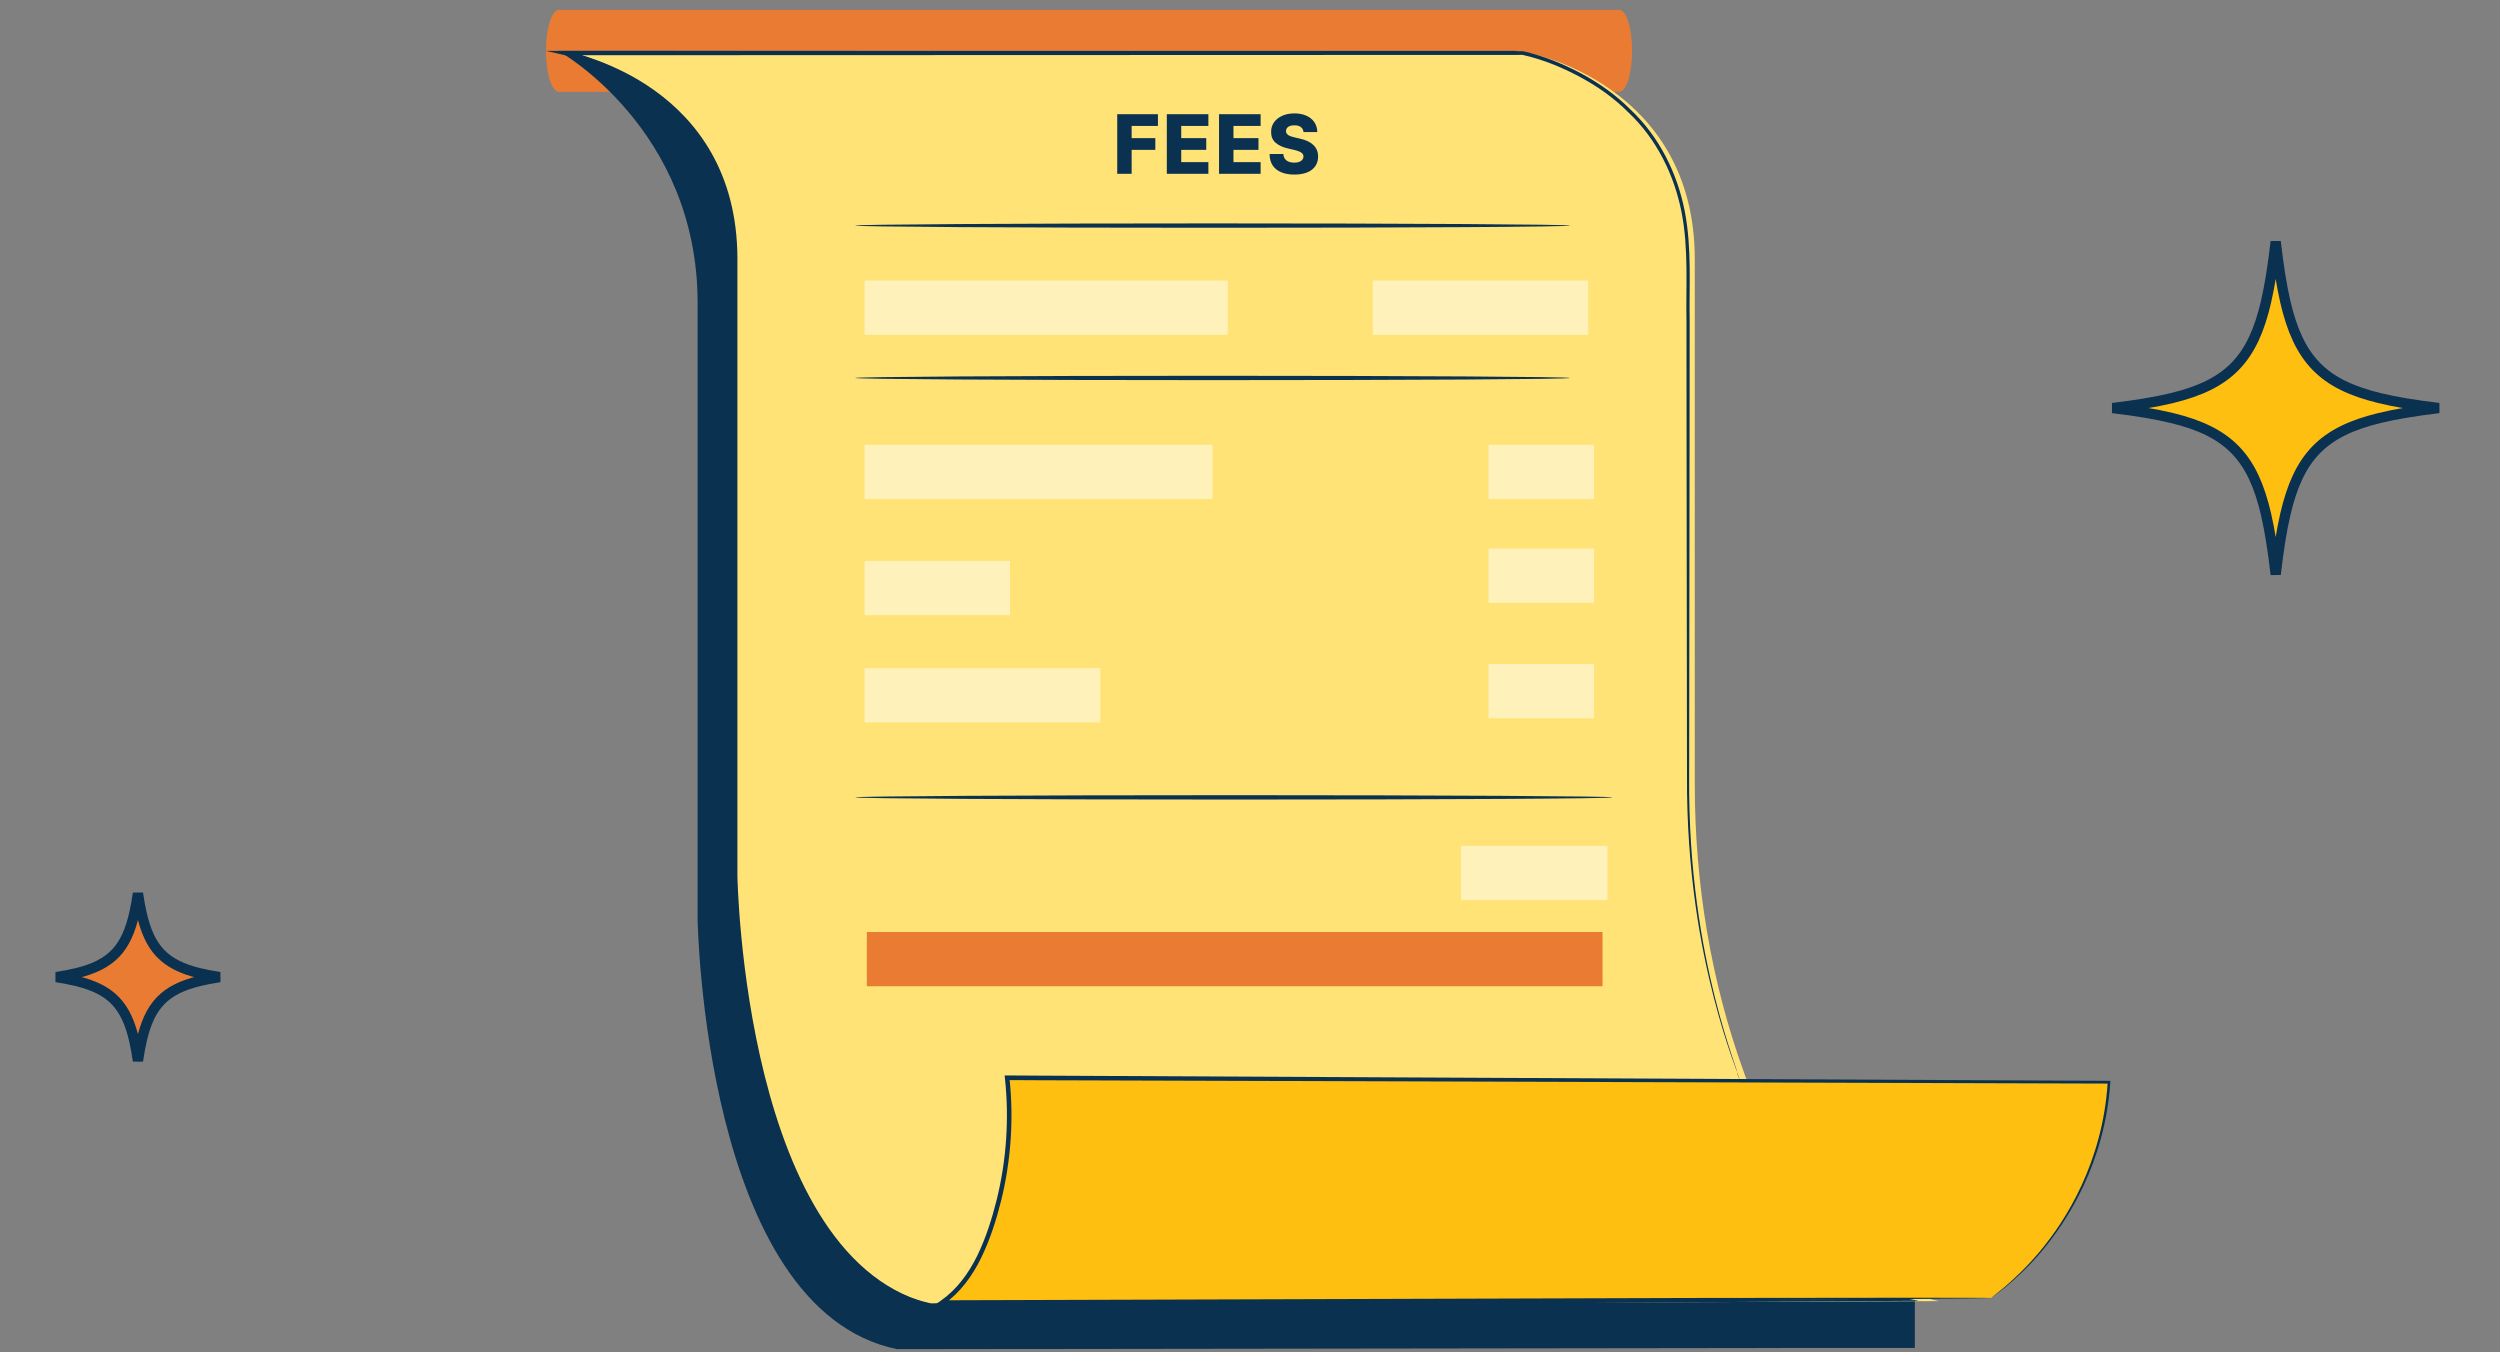<svg width="122" height="66" viewBox="0 0 122 66" fill="none" xmlns="http://www.w3.org/2000/svg">
<rect x="0" y="0" width="122" height="66" fill="#808080" stroke="none"/>
<path d="M27.276 0.482H79.013C79.362 0.482 79.644 1.364 79.644 2.45V2.514C79.644 3.601 79.362 4.482 79.013 4.482H27.276C26.927 4.482 26.645 3.601 26.645 2.514V2.45C26.645 1.364 26.927 0.482 27.276 0.482Z" fill="#E97B32"/>
<path d="M83.18 54.522C81.537 50.003 80.763 45.213 80.763 40.407V14.787C80.763 6.26 73.969 2.482 73.969 2.482H27.25C27.25 2.482 34.044 6.26 34.044 14.787V44.877C34.044 44.877 34.343 63.893 43.775 65.839L88.99 65.778H93.444V62.828C90.707 60.758 84.59 58.398 83.18 54.526V54.522Z" fill="#0A3150"/>
<path d="M85.122 52.383C83.479 47.864 82.705 43.074 82.705 38.268V12.648C82.705 4.121 74.641 2.593 74.641 2.593H27.922C27.922 2.593 35.986 4.121 35.986 12.648V42.738C35.986 42.738 36.285 61.754 45.717 63.7L94.616 63.495C89.9 62.52 86.921 57.333 85.122 52.388V52.383Z" fill="#FFE377"/>
<path d="M84.771 52.383C84.771 52.383 84.902 52.699 85.139 53.318C85.398 53.928 85.762 54.846 86.348 55.997C86.934 57.145 87.729 58.546 88.938 59.992C89.552 60.705 90.269 61.426 91.15 62.053C92.027 62.68 91.948 63.138 93.141 63.38L93.644 63.482H93.132C82.008 63.544 66.05 63.688 45.37 63.794H45.362H45.353C43.407 63.385 41.662 62.156 40.428 60.537C39.175 58.923 38.289 57.022 37.617 55.039C36.937 53.051 36.474 50.97 36.13 48.843C35.802 46.713 35.565 44.537 35.54 42.325C35.54 33.499 35.54 24.243 35.54 14.721C35.54 14.041 35.54 13.361 35.54 12.681L35.483 11.673L35.454 11.169C35.429 11.005 35.393 10.841 35.364 10.673C35.179 9.345 34.667 8.083 33.942 6.981C33.213 5.879 32.242 4.949 31.143 4.236C30.049 3.519 28.824 2.986 27.571 2.695L26.645 2.482H27.591C44.661 2.491 60.526 2.495 74.31 2.499H74.326C75.334 2.724 76.277 3.118 77.162 3.585C78.043 4.06 78.862 4.638 79.555 5.334C80.993 6.682 81.862 8.493 82.218 10.316C82.57 12.156 82.423 13.975 82.456 15.721C82.456 17.47 82.456 19.171 82.452 20.818C82.443 27.406 82.435 33.139 82.431 37.855C82.39 42.575 83.079 46.242 83.689 48.68C83.996 49.901 84.287 50.822 84.488 51.441C84.591 51.748 84.668 51.978 84.722 52.138C84.775 52.293 84.795 52.375 84.795 52.375C84.795 52.375 84.672 52.064 84.459 51.449C84.25 50.835 83.951 49.913 83.636 48.692C83.009 46.254 82.3 42.583 82.325 37.855C82.32 33.134 82.312 27.402 82.304 20.818C82.304 19.171 82.304 17.47 82.3 15.721C82.267 13.975 82.411 12.152 82.058 10.349C81.706 8.559 80.854 6.78 79.44 5.461C78.76 4.777 77.953 4.211 77.084 3.744C76.215 3.281 75.277 2.896 74.302 2.679H74.318C60.534 2.687 44.669 2.691 27.599 2.695L27.62 2.482C28.919 2.782 30.148 3.318 31.27 4.052C32.389 4.781 33.385 5.727 34.13 6.858C34.872 7.985 35.397 9.28 35.585 10.632C35.614 10.8 35.651 10.968 35.675 11.136L35.704 11.648L35.761 12.672V14.713C35.761 24.235 35.761 33.487 35.761 42.316C35.786 44.513 36.02 46.688 36.347 48.807C36.691 50.925 37.15 52.998 37.822 54.969C38.49 56.936 39.367 58.82 40.6 60.41C41.817 62.004 43.514 63.2 45.411 63.602H45.39C66.07 63.532 82.028 63.417 93.153 63.38L93.141 63.486C91.932 63.237 92.003 62.766 91.118 62.131C90.229 61.496 89.511 60.763 88.897 60.045C87.688 58.587 86.897 57.181 86.32 56.026C85.742 54.867 85.385 53.945 85.135 53.33C84.906 52.707 84.791 52.383 84.791 52.383H84.771Z" fill="#0A3150"/>
<path d="M97.164 63.341C100.5 60.906 102.669 56.936 102.919 52.812L49.153 52.595C49.424 55.088 49.141 57.641 48.328 60.017C47.86 61.377 47.176 62.736 45.992 63.554L97.164 63.337V63.341Z" fill="#FEBF10"/>
<path d="M97.163 63.341C97.163 63.341 97.079 63.349 96.912 63.349C96.737 63.349 96.491 63.358 96.17 63.362C95.507 63.37 94.54 63.379 93.293 63.391C90.774 63.408 87.125 63.437 82.563 63.466C73.418 63.516 60.62 63.583 45.991 63.658H45.645L45.928 63.462C46.691 62.928 47.267 62.14 47.688 61.281C48.109 60.418 48.405 59.484 48.643 58.533C49.11 56.627 49.256 54.609 49.039 52.603L49.026 52.482H49.152C49.648 52.482 50.182 52.487 50.72 52.491C72.246 52.595 91.304 52.687 102.917 52.745H102.988L102.984 52.812C102.855 54.78 102.321 56.49 101.671 57.878C101.02 59.267 100.249 60.339 99.565 61.148C98.872 61.953 98.255 62.486 97.834 62.841C97.396 63.178 97.167 63.341 97.167 63.341C97.167 63.341 97.221 63.291 97.329 63.204C97.442 63.112 97.6 62.983 97.813 62.816C98.226 62.457 98.835 61.915 99.515 61.106C100.19 60.297 100.945 59.225 101.583 57.841C102.217 56.461 102.738 54.759 102.855 52.812L102.917 52.879C91.304 52.841 72.242 52.783 50.72 52.716C50.182 52.716 49.648 52.712 49.152 52.708L49.26 52.587C49.481 54.617 49.331 56.661 48.856 58.592C48.614 59.555 48.313 60.497 47.88 61.385C47.45 62.265 46.854 63.087 46.049 63.65L45.986 63.454C60.607 63.408 73.393 63.37 82.53 63.341C87.096 63.337 90.749 63.333 93.268 63.329C94.523 63.329 95.49 63.333 96.153 63.333C96.479 63.333 96.729 63.337 96.9 63.337C97.067 63.337 97.154 63.345 97.154 63.345L97.163 63.341Z" fill="#0A3150"/>
<path d="M76.616 11.008C76.616 11.07 68.806 11.115 59.173 11.115C49.54 11.115 41.727 11.066 41.727 11.008C41.727 10.951 49.536 10.902 59.173 10.902C68.811 10.902 76.616 10.951 76.616 11.008Z" fill="#0A3150"/>
<path d="M76.616 18.445C76.616 18.506 68.806 18.551 59.173 18.551C49.54 18.551 41.727 18.502 41.727 18.445C41.727 18.387 49.536 18.338 59.173 18.338C68.811 18.338 76.616 18.387 76.616 18.445Z" fill="#0A3150"/>
<path d="M78.693 38.911C78.693 38.973 70.417 39.018 60.214 39.018C50.011 39.018 41.73 38.969 41.73 38.911C41.73 38.854 50.003 38.805 60.214 38.805C70.425 38.805 78.693 38.854 78.693 38.911Z" fill="#0A3150"/>
<path d="M54.521 8.482V5.573H56.507V6.144H55.224V6.741H56.38V7.313H55.224V8.482H54.521ZM56.941 8.482V5.573H58.969V6.144H57.644V6.741H58.865V7.313H57.644V7.911H58.969V8.482H56.941ZM59.489 8.482V5.573H61.518V6.144H60.193V6.741H61.414V7.313H60.193V7.911H61.518V8.482H59.489ZM63.611 6.445C63.601 6.341 63.559 6.26 63.484 6.203C63.41 6.144 63.305 6.115 63.168 6.115C63.077 6.115 63.001 6.126 62.94 6.15C62.88 6.174 62.834 6.206 62.804 6.248C62.774 6.289 62.758 6.336 62.757 6.389C62.755 6.432 62.764 6.471 62.783 6.504C62.803 6.537 62.831 6.566 62.868 6.592C62.906 6.616 62.951 6.638 63.004 6.657C63.057 6.676 63.117 6.693 63.183 6.707L63.433 6.764C63.577 6.795 63.704 6.837 63.814 6.889C63.925 6.941 64.017 7.003 64.092 7.075C64.168 7.147 64.225 7.23 64.264 7.323C64.303 7.417 64.323 7.522 64.324 7.639C64.323 7.822 64.276 7.98 64.185 8.112C64.093 8.243 63.961 8.344 63.788 8.414C63.617 8.484 63.41 8.519 63.168 8.519C62.924 8.519 62.712 8.483 62.531 8.41C62.35 8.337 62.21 8.226 62.109 8.078C62.009 7.929 61.957 7.741 61.955 7.514H62.628C62.633 7.607 62.659 7.686 62.703 7.748C62.748 7.811 62.809 7.858 62.886 7.89C62.965 7.922 63.056 7.938 63.159 7.938C63.254 7.938 63.334 7.926 63.401 7.9C63.468 7.874 63.519 7.839 63.555 7.793C63.591 7.748 63.61 7.696 63.611 7.637C63.61 7.582 63.593 7.535 63.56 7.497C63.526 7.457 63.475 7.423 63.406 7.394C63.338 7.365 63.251 7.338 63.145 7.313L62.841 7.242C62.589 7.185 62.391 7.091 62.246 6.963C62.101 6.833 62.029 6.658 62.03 6.437C62.029 6.257 62.077 6.099 62.175 5.964C62.272 5.829 62.407 5.723 62.58 5.647C62.752 5.571 62.948 5.534 63.169 5.534C63.394 5.534 63.59 5.572 63.756 5.649C63.922 5.724 64.052 5.831 64.143 5.968C64.235 6.106 64.282 6.265 64.284 6.445H63.611Z" fill="#0A3150"/>
<path d="M59.913 13.688H42.191V16.335H59.913V13.688Z" fill="#FFF1BA"/>
<path d="M77.506 13.688H66.992V16.335H77.506V13.688Z" fill="#FFF1BA"/>
<path d="M59.171 21.706H42.191V24.353H59.171V21.706Z" fill="#FFF1BA"/>
<path d="M49.288 27.373H42.191V30.02H49.288V27.373Z" fill="#FFF1BA"/>
<path d="M53.697 32.609H42.191V35.256H53.697V32.609Z" fill="#FFF1BA"/>
<path d="M78.203 45.482H42.301V48.129H78.203V45.482Z" fill="#E97B32"/>
<path d="M77.791 21.706H72.637V24.353H77.791V21.706Z" fill="#FFF1BA"/>
<path d="M77.791 26.771H72.637V29.418H77.791V26.771Z" fill="#FFF1BA"/>
<path d="M77.791 32.404H72.637V35.051H77.791V32.404Z" fill="#FFF1BA"/>
<path d="M78.443 41.279H71.301V43.926H78.443V41.279Z" fill="#FFF1BA"/>
<path d="M6.732 43.592C6.785 43.954 6.844 44.282 6.912 44.581C7.104 45.42 7.377 46.052 7.83 46.524C8.284 46.996 8.892 47.283 9.7 47.484C10.007 47.56 10.345 47.624 10.72 47.682C10.345 47.74 10.007 47.805 9.7 47.881C8.892 48.082 8.284 48.369 7.83 48.842C7.378 49.314 7.104 49.945 6.912 50.783C6.844 51.082 6.785 51.411 6.732 51.772C6.68 51.411 6.621 51.082 6.553 50.783C6.361 49.945 6.087 49.314 5.635 48.842C5.181 48.369 4.573 48.082 3.765 47.881C3.458 47.805 3.119 47.74 2.744 47.682C3.119 47.624 3.458 47.56 3.765 47.484C4.573 47.283 5.181 46.996 5.635 46.524C6.087 46.052 6.361 45.42 6.553 44.581C6.621 44.282 6.68 43.954 6.732 43.592Z" fill="#E97B32" stroke="#0A3150" stroke-width="0.5"/>
<path d="M111.054 11.791C111.185 12.928 111.332 13.897 111.524 14.726C111.845 16.105 112.296 17.121 113.029 17.874C113.763 18.628 114.754 19.092 116.1 19.422C116.92 19.623 117.883 19.776 119.014 19.912C117.883 20.049 116.921 20.203 116.101 20.404C114.755 20.733 113.763 21.198 113.029 21.951C112.296 22.704 111.845 23.72 111.524 25.099C111.332 25.927 111.185 26.897 111.054 28.033C110.922 26.897 110.775 25.927 110.583 25.099C110.262 23.719 109.811 22.704 109.078 21.951C108.344 21.198 107.354 20.733 106.008 20.404C105.187 20.202 104.224 20.049 103.094 19.912C104.224 19.776 105.187 19.623 106.008 19.422C107.354 19.092 108.344 18.628 109.078 17.874C109.811 17.121 110.262 16.106 110.583 14.726C110.775 13.897 110.922 12.928 111.054 11.791Z" fill="#FEBF10" stroke="#0A3150" stroke-width="0.5"/>
</svg>
